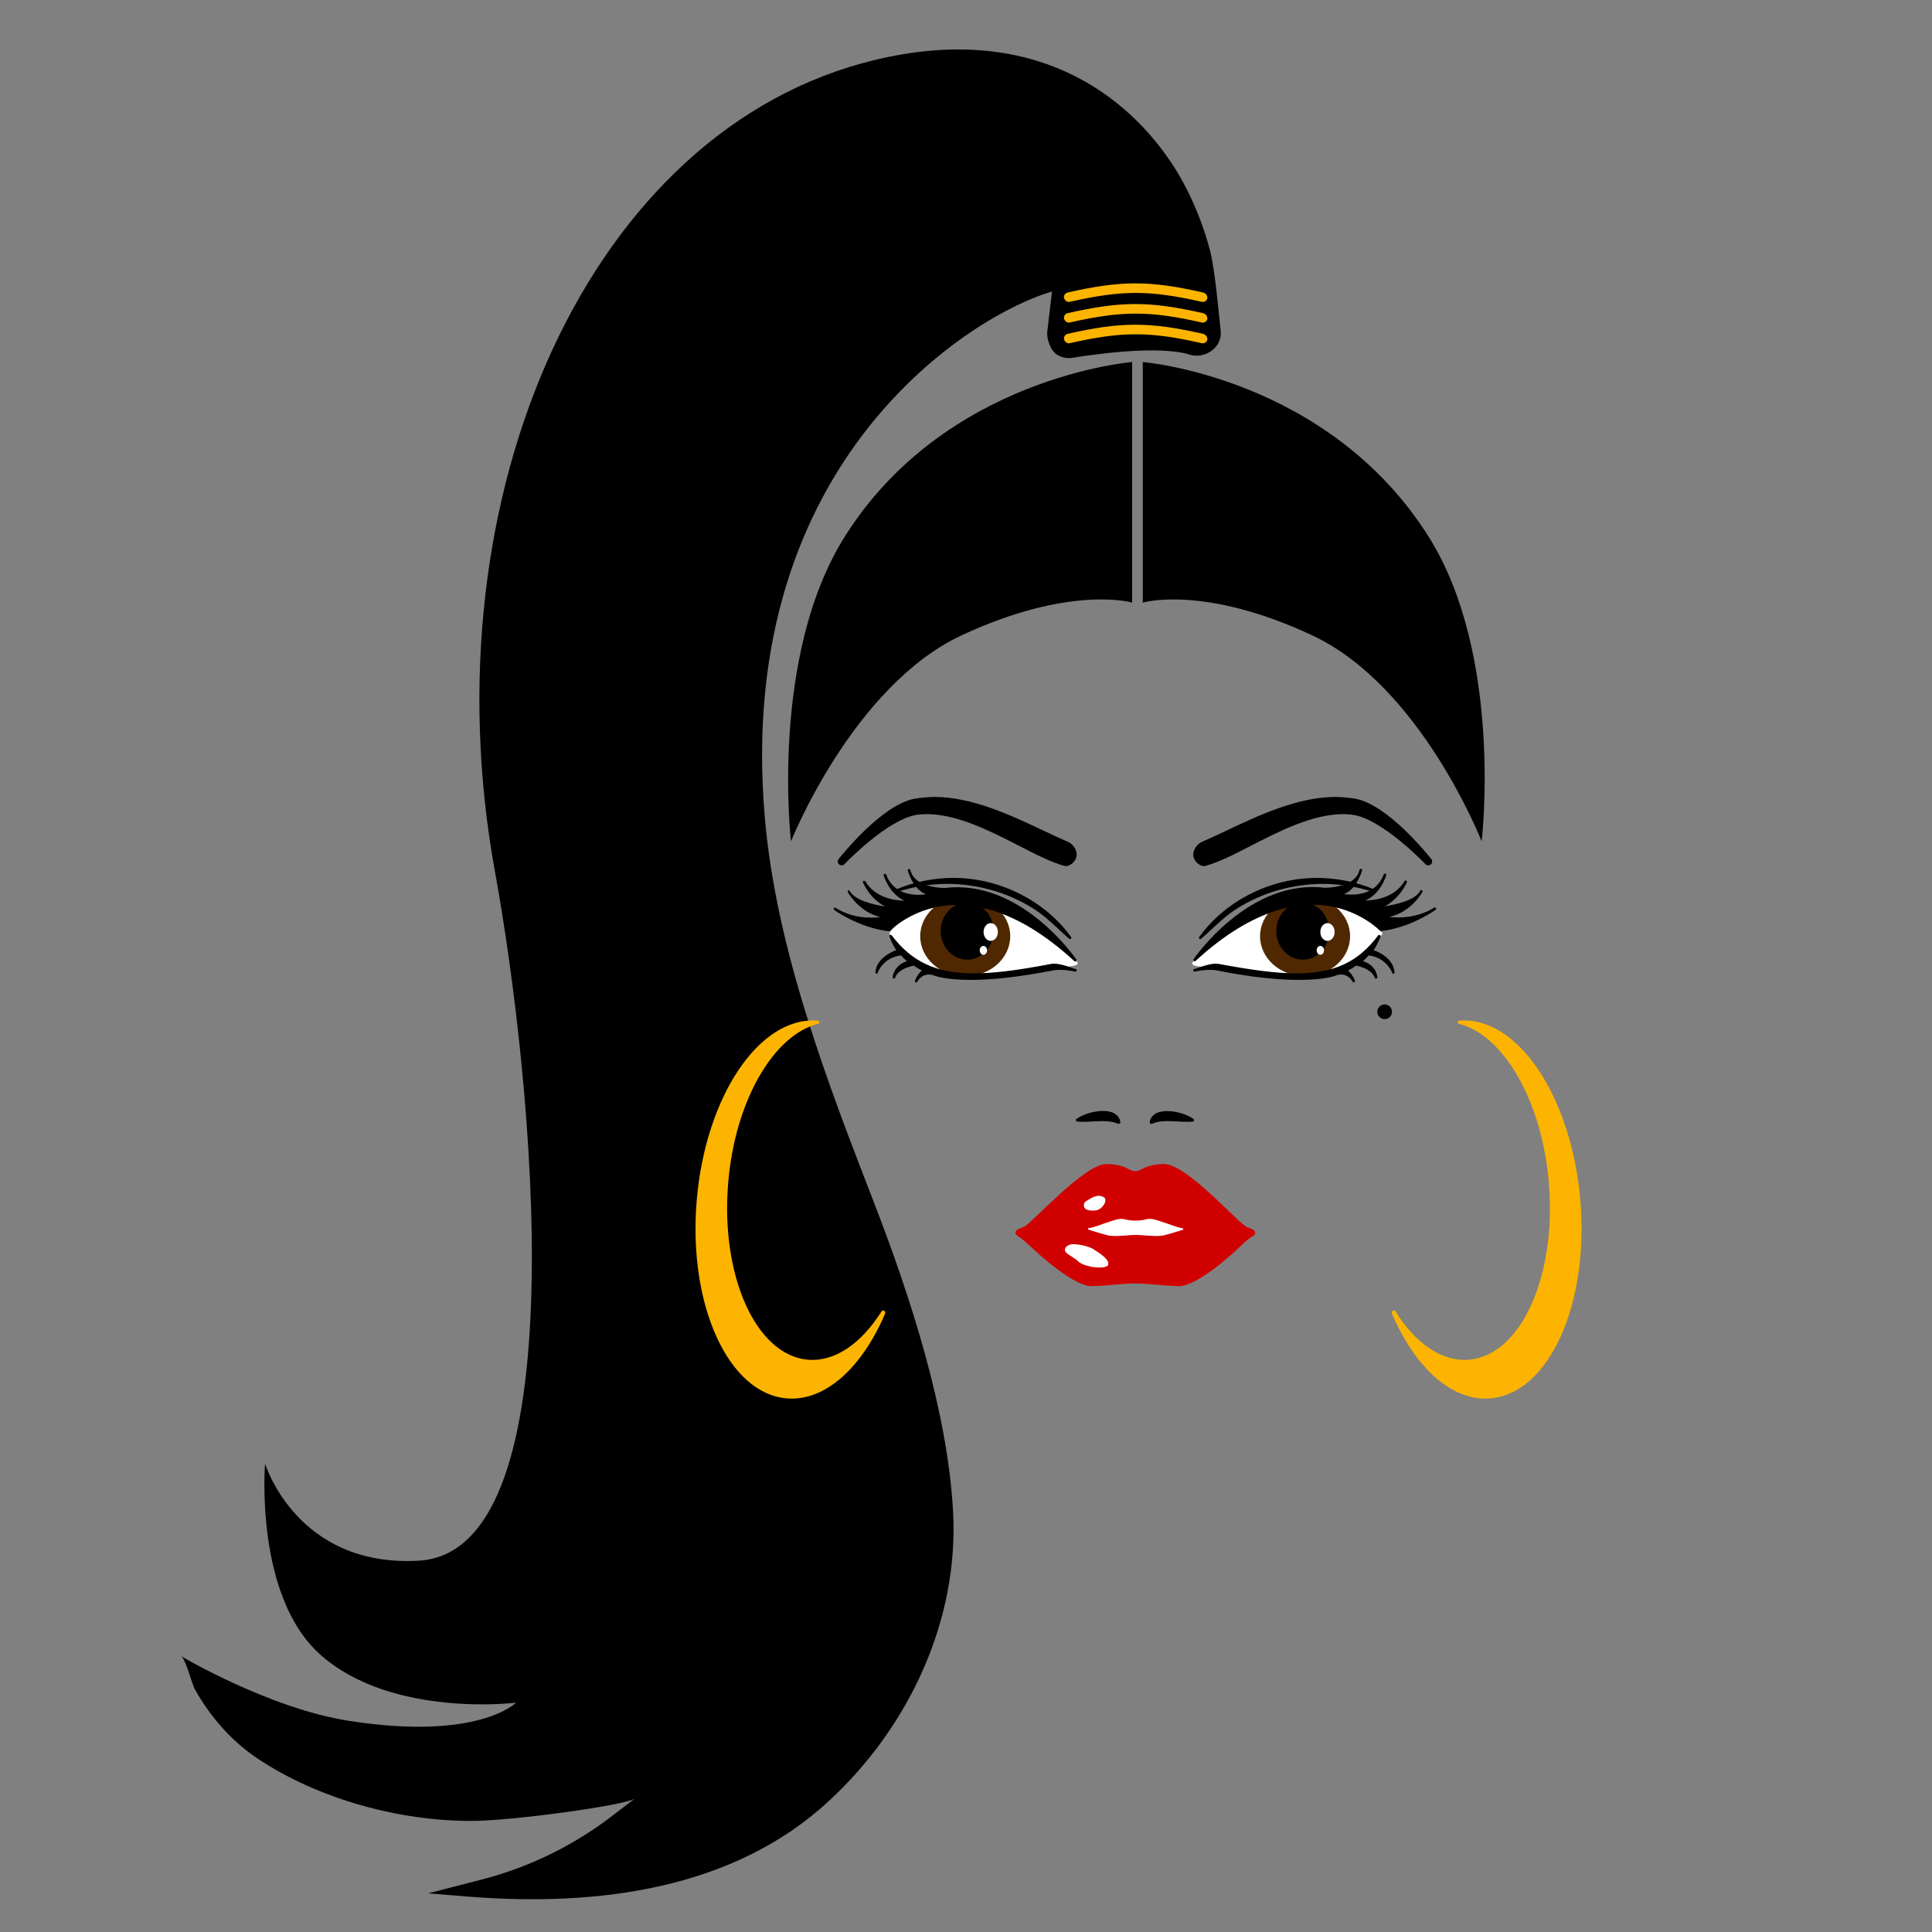 <?xml version="1.0" encoding="utf-8"?>
<!-- Generator: Adobe Illustrator 19.1.0, SVG Export Plug-In . SVG Version: 6.00 Build 0)  -->
<svg version="1.1" id="Layer_1" xmlns="http://www.w3.org/2000/svg" xmlns:xlink="http://www.w3.org/1999/xlink" x="0px" y="0px"
	 width="1000px" height="1000px" viewBox="0 0 1000 1000" style="enable-background:new 0 0 1000 1000;" xml:space="preserve">
<rect x="0" y="0" width="1000" height="1000" fill="#808080" stroke="none"/>
<style type="text/css">
	.st0{fill:#FFFFFF;}
	.st1{fill:#D10000;}
	.st2{fill:#020202;}
	.st3{fill:#4F2802;}
	.st4{fill:#FCB400;}
</style>
<g>
	<path class="st0" d="M715.6,483.2c0,0-12.9-19.6-41.9-17.7c-29,1.7-57,31.1-56.6,33.3c0.4,2.2,12.1,1.7,12.1,1.7s33.3,7.1,50.1,4.9
		C704.6,502,715.6,483.2,715.6,483.2z"/>
	<path class="st0" d="M495.6,505.3c16.8,2.2,50.1-4.9,50.1-4.9s11.7,0.5,12.1-1.7c0.4-2.2-27.6-31.6-56.6-33.3
		c-29-1.8-40.9,17.7-40.9,17.7S470.4,502,495.6,505.3z"/>
	<path d="M595.1,580.6c1.8-8.6,17-5.6,22.7-1.4c0.5,0.4,0.3,1.3-0.4,1.3c-6.6,0.7-15.1-1.5-21,1.1
		C595.7,581.9,594.9,581.4,595.1,580.6z M579.9,580.7c-1.6-8.9-17.1-5.7-22.8-1.5c-0.5,0.4-0.2,1.1,0.4,1.3c6.7,0.7,15.1-1.5,21,1.1
		C579.3,581.9,580,581.4,579.9,580.7z"/>
	<path class="st1" d="M648.5,636.4c-0.9-0.4-1.9-0.8-3.1-1.3c-4-1.4-31.1-32.7-42.9-32.6c-5.8,0-9.6,1.5-12,2.9c-1.8,1-4.1,1-5.8,0
		c-2.4-1.4-6.1-2.9-12-2.9c-11.7,0-39,31.2-42.9,32.6c-1.3,0.5-2.3,0.8-3.1,1.3c-1.3,0.5-1.5,2.3-0.3,3.1c1.7,1.1,4.1,2.9,6.6,5.3
		c4.9,4.7,23.3,21.4,32.4,20.9c5-0.2,10.3-0.6,14.6-1c5.1-0.5,10.2-0.5,15.3,0c4.3,0.4,9.6,0.8,14.6,1c9.2,0.4,27.6-16.2,32.4-20.9
		c2.5-2.5,4.9-4.3,6.6-5.3C650,638.8,649.9,637,648.5,636.4z"/>
	<path class="st0" d="M561.2,624.8c-0.5-1,0-2.5,1-3.1c2.4-1.4,6-4.2,9.4-1.8c1.8,1.3-0.9,6.2-4.5,6.6
		C563.1,626.9,561.6,625.9,561.2,624.8z M558.3,653.1c3.5,3,14.5,4.1,15.3,1.5c0.8-2.7-4.7-6.2-8.1-8.3c-1.8-1-5.7-2.1-9.3-2.3
		c-3.8-0.3-6.4,2.5-4.2,4.5C553.3,649.7,556.7,651.4,558.3,653.1z M612.2,635.8C612.1,635.8,612.1,635.8,612.2,635.8
		c-3.9-0.7-7-2.3-10.5-3.3c-2.3-0.7-3.9-1.5-6.2-1.6c-0.9-0.1-1.7,0.1-2.6,0.3c-3.4,0.8-7,0.8-10.3,0c-0.9-0.2-1.7-0.4-2.6-0.3
		c-2.4,0.2-3.9,0.9-6.2,1.6c-3.6,1.1-6.8,2.7-10.4,3.2c0,0-0.1,0-0.1,0.1c-0.3,0.1-0.3,0.5,0,0.6c2.5,0.9,9.8,3,10.4,3.1
		c5.3,0.7,9.4-0.3,14.2-0.3s8.9,1,14.2,0.3c0.6-0.1,8-2.2,10.4-3.1C612.5,636.2,612.5,635.9,612.2,635.8z"/>
	<circle class="st2" cx="716.7" cy="523.7" r="3.8"/>
	<path d="M622,435.8c3.8-1.7,7.6-3.4,11.8-5.4c17.7-8.4,37.9-17.9,57.4-17.9c3.4,0,7.1,0.4,10.3,0.9c17.3,3.2,38.5,30.3,39.4,31.3
		c0.6,0.8,0.5,2-0.3,2.7c-0.4,0.3-0.8,0.5-1.3,0.5c-0.6,0-1-0.2-1.5-0.6c-0.2-0.3-22.8-23.8-37.9-25.6c-1.5-0.2-3.1-0.3-4.7-0.3
		c-15.7,0-32.8,8.7-47.8,16.4L647,438c-8.4,4.4-16.5,8.4-23.1,10.2c-0.2,0.1-0.5,0.1-0.7,0.1c-2.4,0-5.2-2.6-5.5-5.1
		C617.2,440.2,619.5,436.9,622,435.8z"/>
	<ellipse class="st3" cx="675.5" cy="484.6" rx="23.3" ry="20.7"/>
	<path d="M711.1,460.3c-9.2-3.9-19.5-5.9-29.6-5.9c-6.9,0-13.7,1-20.2,2.8c-16.5,4.6-31.2,14.7-40.6,27.8c-0.2,0.3-0.2,0.7,0.1,0.9
		c0.1,0.1,0.3,0.2,0.5,0.2s0.3-0.1,0.4-0.2c1.8-1.5,3.5-3.1,5.2-4.7c4.1-3.8,8.3-7.7,13.3-10.9c6.9-4.3,14.3-7.6,22-9.7
		c7.3-2,14.8-3.1,22.3-3.1c9,0,17.7,1.4,26.1,4.1c0.1,0,0.1,0,0.2,0c0.3,0,0.5-0.2,0.6-0.4C711.5,460.8,711.3,460.4,711.1,460.3z"/>
	<path d="M721.8,503.3c0,0.3-0.2,0.7-0.5,0.7h-0.1c-0.3,0-0.5-0.2-0.6-0.5s-3-7.8-12.1-9c-0.6,0.6-1.9,2-3,3
		c2.3,0.7,6.6,2.7,7.4,8.2c0.1,0.4-0.2,0.7-0.6,0.8h-0.1c-0.3,0-0.6-0.2-0.7-0.6c0,0-1-4.3-9.6-6.1c-0.7,0.5-2.5,1.7-4.2,2.6
		c1,0.7,2.3,2.2,3.6,5.1c0.2,0.3,0,0.7-0.3,0.9c-0.1,0-0.2,0.1-0.3,0.1c-0.2,0-0.5-0.1-0.6-0.4c-0.1-0.2-2-3.7-6-3.7
		c-0.7,0-1.3,0.1-2.1,0.3c-0.1,0.1-5.3,2.5-19.6,2.5c-11.7,0-26.1-1.6-42.5-4.9c-0.1,0-1.3-0.3-3.7-0.3s-5,0.3-7.8,0.9h-0.1
		c-0.3,0-0.6-0.2-0.7-0.5c-0.1-0.4,0.2-0.7,0.5-0.8c0.5-0.1,1.4-0.4,2.4-0.8c2.6-0.9,6-2,8.8-2c0.5,0,1,0,1.4,0.1
		c18.2,3.4,30.3,4.9,40.3,4.9c19.4,0,32-5.8,42.3-19.6c0.1-0.2,0.4-0.3,0.6-0.3c0.2,0,0.5,0.1,0.6,0.3c0.2,0.3,0.3,0.4-1,3.1
		c-0.7,1.5-1.5,3.1-2.5,4.5C713.6,492.7,721.3,496.1,721.8,503.3z M743.2,470c-0.2-0.3-0.6-0.4-0.9-0.2c-8.7,5.4-18,5.4-23.2,4.8
		c10.8-2.4,16.3-11.5,17-12.7c0,0,0.4-0.9,0-1.1c-0.3-0.2-0.9-0.1-1,0.3c-2.6,4.8-12.1,7-18.4,8c7.8-4,11.3-12,11.5-12.4
		c0.1-0.3,0-0.7-0.3-0.9c-0.3-0.2-0.7-0.1-0.9,0.3c-5.2,8.5-14.9,9.9-20.3,10c8-3.4,10.8-13,10.8-13.1c0.1-0.4-0.1-0.7-0.4-0.8
		c-0.3-0.1-0.7,0.1-0.9,0.4c-4,10.9-15.2,10.9-20.6,10.2c4.9-1.9,7.5-7.3,8.7-10.2c0.3-0.7,0.6-1.3,0.7-2.1c0.1-0.4-0.1-0.7-0.5-0.8
		c-0.4-0.1-0.7,0.1-0.8,0.5c0,0-0.2,0.9-0.7,2c-3.7,7.5-17.2,7.3-17.3,7.3c-39.4-4.7-67.7,36.6-67.9,37c-0.2,0.3-0.1,0.7,0.1,0.9
		c0.1,0.1,0.3,0.2,0.4,0.2c0.2,0,0.3-0.1,0.5-0.2c30.6-28.2,55-31,69.9-28.3c16.2,2.9,25.4,12.5,25.5,12.6c0.1,0.2,0.4,0.2,0.6,0.2
		c15.2-1.6,28.2-10.9,28.3-11C743.4,470.7,743.5,470.3,743.2,470z"/>
	<ellipse cx="674.3" cy="481.9" rx="13.7" ry="14.8"/>
	<ellipse class="st0" cx="687.1" cy="482.4" rx="3.7" ry="4.6"/>
	<ellipse class="st0" cx="683.4" cy="491.9" rx="1.9" ry="2.3"/>
	<path d="M552.9,435.8c-3.8-1.7-7.6-3.4-11.8-5.4c-17.7-8.4-37.9-17.9-57.4-17.9c-3.4,0-7.1,0.4-10.3,0.9
		c-17.3,3.2-38.5,30.3-39.4,31.3c-0.6,0.8-0.5,2,0.3,2.7c0.4,0.3,0.8,0.5,1.3,0.5c0.6,0,1-0.2,1.5-0.6c0.2-0.3,22.8-23.8,37.9-25.6
		c1.5-0.2,3.1-0.3,4.7-0.3c15.7,0,32.8,8.7,47.8,16.4l0.4,0.2c8.4,4.4,16.5,8.4,23.1,10.2c0.2,0.1,0.5,0.1,0.7,0.1
		c2.4,0,5.2-2.6,5.5-5.1C557.8,440.2,555.4,436.9,552.9,435.8z"/>
	<ellipse class="st3" cx="499.6" cy="484.6" rx="23.3" ry="20.7"/>
	<path d="M464,460.3c9.2-3.9,19.5-5.9,29.6-5.9c6.9,0,13.7,1,20.2,2.8c16.5,4.6,31.2,14.7,40.6,27.8c0.2,0.3,0.2,0.7-0.1,0.9
		c-0.1,0.1-0.3,0.2-0.5,0.2s-0.3-0.1-0.4-0.2c-1.8-1.5-3.5-3.1-5.2-4.7c-4.1-3.8-8.3-7.7-13.3-10.9c-6.9-4.3-14.3-7.6-22-9.7
		c-7.3-2-14.8-3.1-22.3-3.1c-9,0-17.7,1.4-26.1,4.1c-0.1,0-0.1,0-0.2,0c-0.3,0-0.5-0.2-0.6-0.4C463.5,460.8,463.6,460.4,464,460.3z"
		/>
	<path d="M463.9,491.8c-1-1.4-1.8-3-2.5-4.5c-1.1-2.7-1.1-2.7-1-3.1c0.1-0.2,0.3-0.3,0.6-0.3c0.2,0,0.4,0.1,0.6,0.3
		c10.3,13.6,23,19.6,42.3,19.6c10,0,22-1.4,40.3-4.9c0.5-0.1,1-0.1,1.4-0.1c2.8,0,6.2,1.1,8.8,2c1,0.4,1.9,0.7,2.4,0.8
		c0.4,0.1,0.6,0.4,0.5,0.8c-0.1,0.3-0.3,0.5-0.7,0.5h-0.1c-2.9-0.6-5.5-0.9-7.8-0.9c-2.5,0-3.6,0.3-3.7,0.3
		c-16.4,3.2-30.7,4.9-42.5,4.9c-14.1,0-19.5-2.4-19.6-2.5c-0.7-0.2-1.4-0.3-2.1-0.3c-4,0-5.9,3.5-6,3.7s-0.4,0.4-0.6,0.4
		c-0.1,0-0.2,0-0.3-0.1c-0.3-0.2-0.5-0.6-0.3-0.9c1.3-3,2.6-4.4,3.6-5.1c-1.7-0.9-3.6-2.1-4.2-2.6c-8.7,1.8-9.6,6.1-9.6,6.1
		c-0.1,0.3-0.3,0.6-0.7,0.6h-0.1c-0.4-0.1-0.6-0.4-0.6-0.8c1-5.5,5.2-7.5,7.4-8.2c-1.1-1-2.5-2.3-3-3c-9.3,1.1-12,8.7-12.1,9
		s-0.4,0.5-0.6,0.5h-0.1c-0.3-0.1-0.6-0.4-0.5-0.7C453.7,496.1,461.3,492.7,463.9,491.8z M431.8,471c0.1,0.1,13.1,9.4,28.3,11
		c0.2,0,0.4-0.1,0.6-0.2c0.1-0.1,9.3-9.7,25.5-12.6c15-2.7,39.3,0.1,69.9,28.3c0.1,0.1,0.3,0.2,0.5,0.2s0.3-0.1,0.4-0.2
		c0.3-0.2,0.3-0.6,0.1-0.9c-0.3-0.4-28.5-41.7-67.9-37c-0.1,0-13.6,0.3-17.3-7.3c-0.5-1.1-0.7-1.9-0.7-2c-0.1-0.4-0.5-0.6-0.8-0.5
		c-0.4,0.1-0.6,0.5-0.5,0.8c0.2,0.8,0.4,1.4,0.7,2.1c1.1,3,3.8,8.2,8.7,10.2c-5.4,0.7-16.6,0.7-20.6-10.2c-0.1-0.3-0.5-0.5-0.9-0.4
		c-0.3,0.1-0.5,0.5-0.4,0.8c0,0.1,2.8,9.6,10.8,13.1c-5.5-0.1-15.2-1.6-20.3-10c-0.2-0.3-0.6-0.4-0.9-0.3c-0.3,0.2-0.5,0.5-0.3,0.9
		s3.5,8.4,11.5,12.4c-6.4-1-15.7-3.2-18.4-8c-0.2-0.3-0.6-0.4-0.9-0.3c-0.9,0.6,2.7,4.7,3.1,5.2c2.1,2.4,4.5,4.4,7.2,6
		c1,0.6,2.1,1.1,3.1,1.5c0.6,0.2,1.2,0.4,1.7,0.6c0.5,0.1,1.3,0.5,1.8,0.5c-5.2,0.6-14.6,0.7-23.3-4.8c-0.3-0.2-0.8-0.1-1,0.2
		C431.5,470.3,431.5,470.7,431.8,471z"/>
	<ellipse cx="500.6" cy="481.9" rx="13.7" ry="14.8"/>
	<ellipse class="st0" cx="512.8" cy="482.4" rx="3.7" ry="4.6"/>
	<ellipse class="st0" cx="509" cy="491.9" rx="1.9" ry="2.3"/>
	<path d="M93.6,857.1c2.6,1.5,5.7,14.8,7.4,17.5c7.7,13.8,18.8,26.6,32.3,35.6c31.4,21,73.2,32.3,110.3,32.3
		c19.9,0.2,80.6-8.1,85-11.6l-11.6,8.9c-19.9,15.3-42.8,26.6-67.5,33l-27.9,7.2l21,1.7c67.1,5.3,137.1-3.9,186.3-49.4
		c41.9-38.6,67.5-94.1,64.4-150c-2.8-51.7-22-110.9-40.6-159c-24.2-62.4-50.9-131.7-56.8-199.8C379.6,236.9,505.2,162,544.5,150.9
		l-2.4,20.5c-0.4,2.8,0.6,6.3,2.2,9.2c2.2,3.7,6.6,5.3,10.9,4.6c10.7-1.8,43.9-6.5,60.1-1.8l0.6,0.2c8.3,2.4,17-4.2,15.9-12.5v-0.2
		c-0.4-2.2-2.6-30.1-5.5-41.3c-3.3-12.5-8.9-27.5-17.9-42.1C583.4,47.8,533.6,11.6,453,31C305.2,66.4,220.7,255.9,256.2,451.2
		c19.7,108.3,43.7,351.6-39.3,356.6c-63.3,3.7-79.7-50.2-79.7-50.2s-5.7,68.8,29,99.2c37.1,32.5,100.9,24.5,100.9,24.5
		s-19.4,19.9-86.5,9.4C139.6,884.4,93.4,857.1,93.6,857.1z M497.6,328.9c-56.3,26.4-88.2,106.6-88.2,106.6s-11.1-95.7,27.7-157.5
		c52-83,148.9-90.6,148.9-90.6v124.5C586,311.9,554.1,302.5,497.6,328.9z M679.3,328.9c56.3,26.4,87.6,106.6,87.6,106.6
		s11.4-95.7-27.3-157.5c-52.2-83-148.1-90.6-148.1-90.6v124.5C591.5,311.9,622.9,302.5,679.3,328.9z"/>
	<path class="st4" d="M624.9,175.8L624.9,175.8c-0.2,1.3-1.7,2.2-3,1.8c-26.9-6.1-41.1-6.1-68.1,0c-1.3,0.4-2.6-0.6-3-1.8l0,0
		c-0.4-1.3,0.4-2.6,1.8-3c27.7-6.3,42.4-6.3,70.1,0C624.2,173.2,625.1,174.5,624.9,175.8z M624.9,165.1L624.9,165.1
		c-0.2,1.3-1.7,2.2-3,1.8c-26.9-6.1-41.1-6.1-68.1,0c-1.3,0.4-2.6-0.6-3-1.8l0,0c-0.4-1.3,0.4-2.6,1.8-3c27.7-6.3,42.4-6.3,70.1,0
		C624.2,162.5,625.1,163.8,624.9,165.1z M624.9,154.4L624.9,154.4c-0.2,1.3-1.7,2.2-3,1.8c-26.9-6.1-41.1-6.1-68.1,0
		c-1.3,0.4-2.6-0.6-3-1.8l0,0c-0.4-1.3,0.4-2.6,1.8-3c27.7-6.3,42.4-6.3,70.1,0C624.2,151.8,625.1,153.1,624.9,154.4z"/>
	<path class="st4" d="M418.3,703.8c-26.9-2.2-45.4-43.2-41.4-91.4c3.5-42.6,23.5-76.7,46.6-82.5c0.8-0.2,0.7-1.5-0.1-1.6
		c0,0,0,0-0.1,0c-30.2-2.5-58.2,39.3-62.7,93.2c-4.5,54,16.4,99.8,46.6,102.3c19.9,1.7,39-16,50.9-43.8c0.6-1.4-1.2-2.4-1.9-1.1
		C445.8,695.3,432.3,704.9,418.3,703.8z"/>
	<path class="st4" d="M760.3,703.8c26.9-2.2,45.4-43.2,41.4-91.4c-3.5-42.6-23.5-76.7-46.6-82.5c-0.8-0.2-0.7-1.5,0.1-1.6
		c0,0,0,0,0.1,0c30.2-2.5,58.2,39.3,62.7,93.2c4.5,54-16.4,99.8-46.6,102.3c-19.9,1.7-39-16-50.9-43.8c-0.6-1.4,1.2-2.4,1.9-1.1
		C732.6,695.3,746.2,704.9,760.3,703.8z"/>
</g>
</svg>
